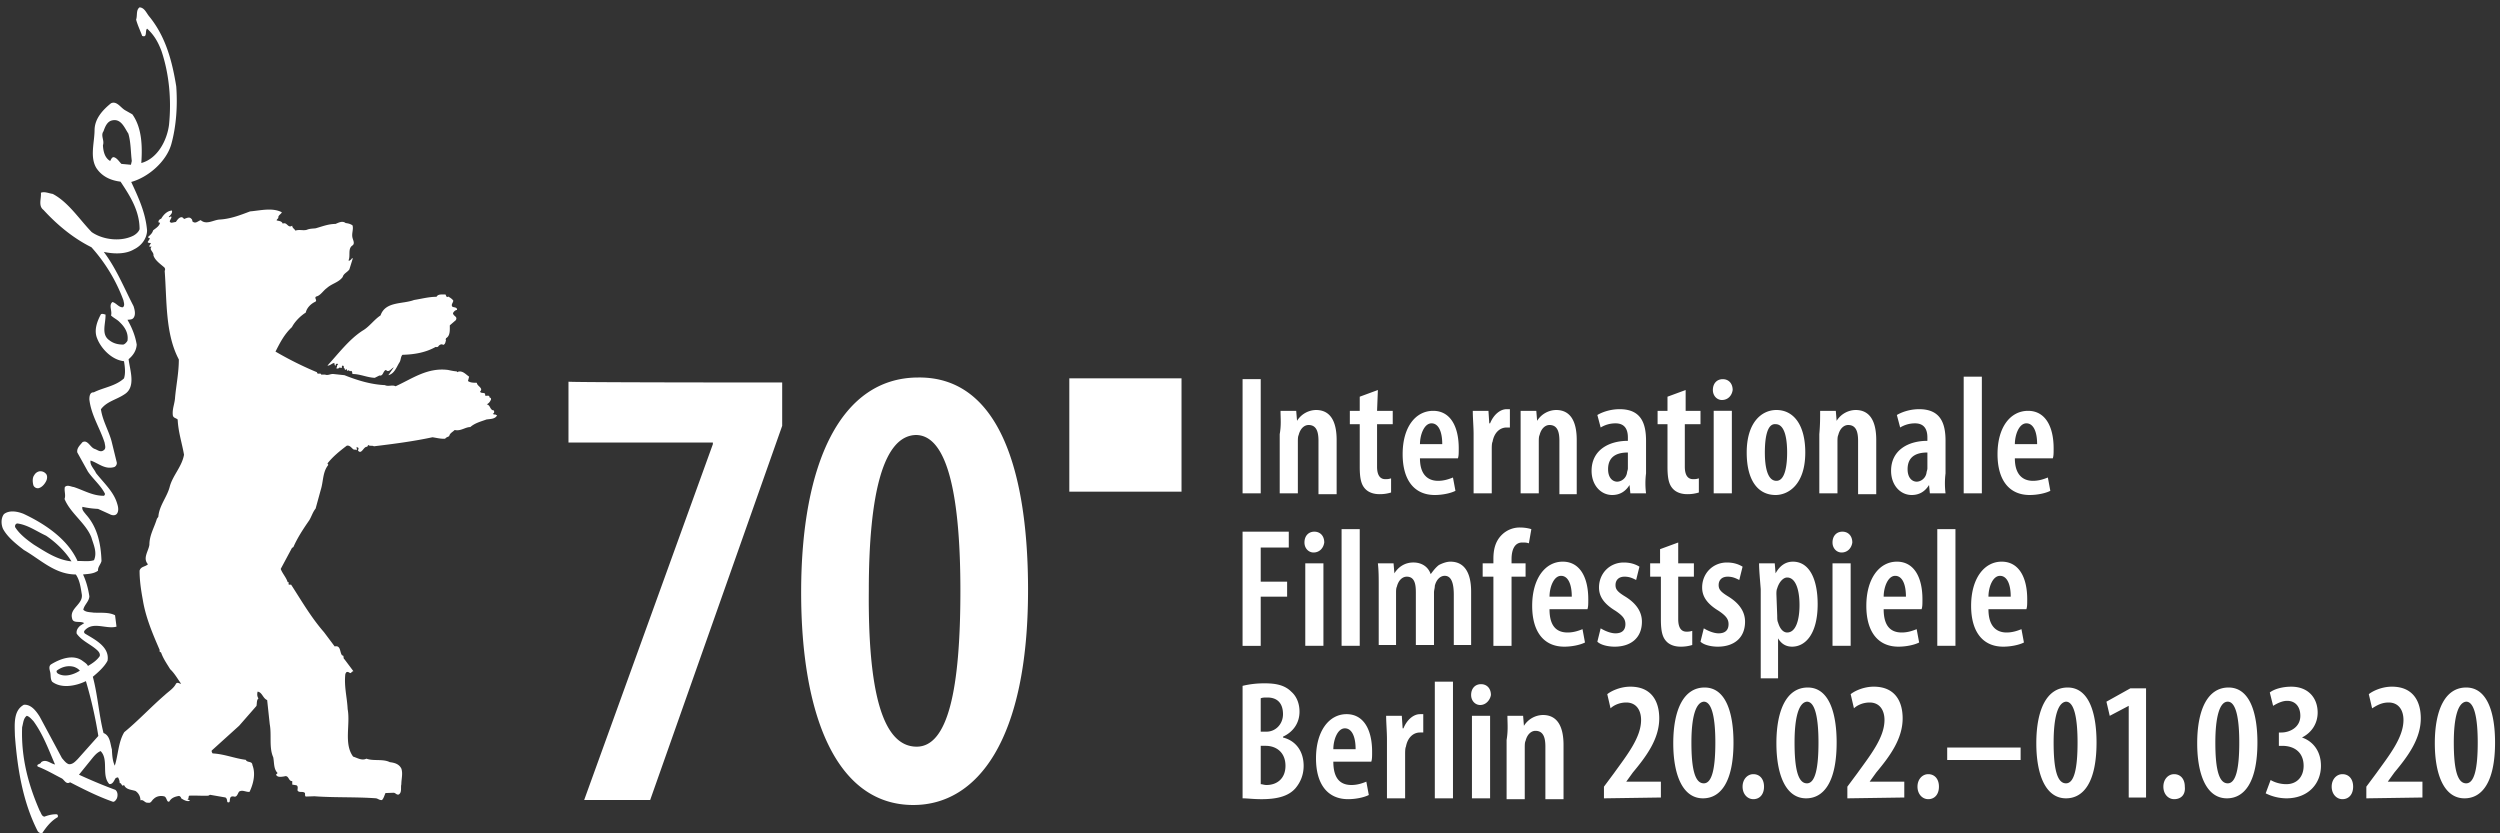 
<svg width="189" height="63" viebox="0 0 189 63" fill="none" xmlns="http://www.w3.org/2000/svg">
  <rect width="100%" height="100%" fill="#333333" stroke="none"/>
  <path fill-rule="evenodd" clip-rule="evenodd" d="M93.939 37.296h1.372v-8.631h-1.372v8.631zM96.808 31.06h1.185l.063.755a1.725 1.725 0 0 1 1.434-.819c1.061 0 1.56.82 1.56 2.268v4.095h-1.373v-4.032c0-.63-.125-1.197-.748-1.197-.312 0-.624.252-.749.756-.062.126-.062.315-.062.567v3.843h-1.372v-4.473c.124-.693.062-1.197.062-1.764zM104.106 31.06h1.185v1.007h-1.185v3.213c0 .756.312.945.624.945.125 0 .249 0 .436-.063v1.071a2.864 2.864 0 0 1-.873.126c-.437 0-.811-.126-1.06-.378-.312-.315-.437-.756-.437-1.7v-3.214h-.748V31.06h.748v-1.07l1.372-.505-.062 1.575zM109.034 33.58c0-1.009-.312-1.576-.811-1.576-.562 0-.874.882-.874 1.575h1.685zm-.312 2.771c.436 0 .811-.126 1.122-.252l.188 1.008c-.375.19-.998.315-1.56.315-1.559 0-2.432-1.134-2.432-3.087 0-2.079.998-3.276 2.307-3.276 1.31 0 1.934 1.197 1.934 2.835 0 .378 0 .567-.062.756h-2.87c0 1.26.624 1.701 1.373 1.701zM111.342 31.06h1.185l.062.944h.062c.25-.63.749-1.07 1.248-1.07h.249v1.385h-.249c-.499 0-.936.378-1.06 1.071-.063.126-.063.378-.063.63v3.276h-1.372v-4.473c0-.567-.062-1.197-.062-1.764zM114.959 31.06h1.185l.063.755a1.725 1.725 0 0 1 1.435-.819c1.06 0 1.559.82 1.559 2.268v4.095h-1.31v-4.032c0-.63-.125-1.197-.748-1.197-.312 0-.624.252-.749.756-.062.126-.062.315-.062.567v3.843h-1.373V31.06zM123.068 34.21c-.561 0-1.497.125-1.497 1.26 0 .692.375.944.686.944.312 0 .687-.252.749-.693 0-.063.062-.189.062-.315V34.21zm1.373 3.086h-1.186l-.062-.63c-.312.504-.748.756-1.31.756-.873 0-1.559-.756-1.559-1.827 0-1.575 1.31-2.268 2.744-2.268v-.252c0-.63-.249-1.07-.935-1.07-.437 0-.811.125-1.123.314l-.25-.945c.312-.189.936-.44 1.685-.44 1.621 0 1.996 1.07 1.996 2.393v2.457a6.048 6.048 0 0 0 0 1.512zM127.372 31.06h1.185v1.007h-1.185v3.213c0 .756.312.945.624.945.125 0 .25 0 .437-.063v1.071a2.866 2.866 0 0 1-.874.126c-.436 0-.811-.126-1.06-.378-.312-.315-.437-.756-.437-1.7v-3.214h-.748V31.06h.748v-1.07l1.373-.505v1.575h-.063zM129.555 37.296h1.373v-6.237h-1.373v6.237zm.624-7.056c-.374 0-.686-.315-.686-.756 0-.504.312-.819.749-.819.436 0 .748.315.748.819-.062.441-.374.756-.811.756zM133.423 34.21c0 1.07.187 2.141.873 2.141.686 0 .811-1.26.811-2.142 0-.882-.125-2.142-.873-2.142-.686-.063-.811 1.197-.811 2.142zm.811 3.212c-1.31 0-2.183-1.07-2.183-3.213 0-2.268 1.122-3.213 2.245-3.213 1.31 0 2.183 1.134 2.183 3.213 0 2.457-1.31 3.213-2.245 3.213zM137.602 31.06h1.185l.062.755a1.727 1.727 0 0 1 1.435-.819c1.061 0 1.56.82 1.56 2.268v4.095h-1.373v-4.032c0-.63-.124-1.197-.748-1.197-.312 0-.624.252-.749.756-.062.126-.062.315-.062.567v3.843h-1.372v-4.473c.062-.693.062-1.197.062-1.764zM145.711 34.21c-.562 0-1.497.125-1.497 1.26 0 .692.374.944.686.944.312 0 .686-.252.748-.693 0-.063.063-.189.063-.315V34.21zm1.372 3.086h-1.185l-.062-.63c-.312.504-.749.756-1.31.756-.874 0-1.56-.756-1.56-1.827 0-1.575 1.31-2.268 2.745-2.268v-.252c0-.63-.25-1.07-.936-1.07-.436 0-.811.125-1.123.314l-.249-.945c.312-.189.936-.44 1.684-.44 1.622 0 1.996 1.07 1.996 2.393v2.457a6.145 6.145 0 0 0 0 1.512zM148.455 37.296h1.373v-8.82h-1.373v8.82zM154.007 33.58c0-1.009-.312-1.576-.811-1.576-.561 0-.873.882-.873 1.575h1.684zm-.312 2.771c.437 0 .811-.126 1.123-.252l.187 1.008c-.374.19-.998.315-1.559.315-1.56 0-2.433-1.134-2.433-3.087 0-2.079.998-3.276 2.308-3.276 1.31 0 1.934 1.197 1.934 2.835 0 .378 0 .567-.063.756h-2.869c0 1.26.624 1.701 1.372 1.701zM97.432 40.194v1.197H95.31v2.583h1.996v1.134H95.31v3.717h-1.372v-8.63h3.493zM98.68 48.825h1.371v-6.237h-1.372v6.237zm.623-7.056c-.374 0-.686-.315-.686-.756 0-.504.312-.819.748-.819.437 0 .749.315.749.82-.063.44-.374.755-.811.755zM101.424 48.825h1.372v-8.82h-1.372v8.82zM104.168 42.588h1.185l.063.756c.312-.504.811-.82 1.435-.82.623 0 1.122.316 1.309.883.188-.252.375-.504.624-.693.25-.126.562-.252.873-.252.998 0 1.56.756 1.56 2.268v4.032h-1.31v-3.78c0-.756-.125-1.45-.686-1.45-.312 0-.624.253-.749.757 0 .189-.062.315-.062.504v3.969h-1.372v-3.97c0-.566-.063-1.196-.687-1.196-.311 0-.623.252-.748.756-.062.126-.062.315-.062.504v3.906h-1.31v-4.473c0-.63 0-1.134-.063-1.701zM112.901 43.596h-.811v-1.008h.811v-.315c0-.693.125-1.323.624-1.827a1.924 1.924 0 0 1 1.372-.567c.374 0 .686.063.873.126l-.187 1.07c-.187-.062-.312-.062-.499-.062-.624 0-.811.63-.811 1.26v.315h1.061v1.008h-1.061v5.229h-1.372v-5.23zM118.827 45.108c0-1.008-.312-1.575-.811-1.575-.562 0-.873.882-.873 1.575h1.684zm-.312 2.709c.436 0 .811-.126 1.123-.252l.187 1.008c-.375.189-.998.315-1.56.315-1.559 0-2.432-1.134-2.432-3.087 0-2.08.998-3.34 2.308-3.34 1.309 0 1.933 1.198 1.933 2.836 0 .378 0 .567-.062.756h-2.869c0 1.386.623 1.764 1.372 1.764zM122.133 47.88c.499 0 .748-.252.748-.693 0-.378-.187-.63-.748-1.008-.936-.567-1.248-1.134-1.248-1.764 0-1.071.811-1.89 1.871-1.89.499 0 .874.126 1.186.315l-.25 1.008c-.249-.126-.499-.252-.873-.252-.499 0-.686.315-.686.63s.124.504.748.882c.811.504 1.248 1.134 1.248 1.89 0 1.26-.874 1.89-2.059 1.89-.499 0-1.06-.126-1.31-.378l.25-1.008c.312.189.748.378 1.123.378zM126.873 42.588h1.185v1.008h-1.185v3.213c0 .756.312.945.624.945.125 0 .25 0 .437-.063v1.07a2.866 2.866 0 0 1-.874.127c-.436 0-.811-.126-1.06-.378-.312-.315-.437-.756-.437-1.701v-3.213h-.811v-1.008h.749v-1.071l1.372-.504v1.575zM129.93 47.88c.499 0 .748-.252.748-.693 0-.378-.187-.63-.748-1.008-.936-.567-1.248-1.134-1.248-1.764 0-1.071.811-1.89 1.872-1.89.499 0 .873.126 1.185.315l-.25 1.008c-.249-.126-.499-.252-.873-.252-.499 0-.686.315-.686.63s.125.504.748.882c.811.504 1.248 1.134 1.248 1.89 0 1.26-.873 1.89-2.059 1.89-.499 0-1.06-.126-1.31-.378l.25-1.008c.312.189.749.378 1.123.378zM134.358 46.557c0 .189 0 .378.063.504.187.63.499.756.686.756.686 0 .936-1.008.936-2.08 0-1.196-.312-2.078-.936-2.078-.312 0-.624.378-.749.819-.062.126-.062.315-.062.44l.062 1.639zm-1.372-3.97h1.185l.063.757c.312-.567.748-.882 1.31-.882 1.247 0 1.871 1.323 1.871 3.213 0 2.268-.936 3.213-1.934 3.213-.561 0-.873-.315-1.06-.63v3.024h-1.31V44.54c-.062-.82-.125-1.45-.125-1.953zM138.538 48.825h1.372v-6.237h-1.372v6.237zm.686-7.056c-.375 0-.686-.315-.686-.756 0-.504.311-.819.748-.819s.749.315.749.82c-.063.44-.375.755-.811.755zM144.089 45.108c0-1.008-.312-1.575-.811-1.575-.561 0-.873.882-.873 1.575h1.684zm-.312 2.709c.437 0 .811-.126 1.123-.252l.187 1.008c-.374.189-.998.315-1.559.315-1.56 0-2.433-1.134-2.433-3.087 0-2.08.998-3.34 2.308-3.34 1.31 0 1.934 1.198 1.934 2.836 0 .378 0 .567-.063.756h-2.869c0 1.386.624 1.764 1.372 1.764zM146.459 48.825h1.373v-8.82h-1.373v8.82zM152.011 45.108c0-1.008-.312-1.575-.811-1.575-.561 0-.873.882-.873 1.575h1.684zm-.312 2.709c.437 0 .811-.126 1.123-.252l.187 1.008c-.374.189-.998.315-1.559.315-1.56 0-2.433-1.134-2.433-3.087 0-2.08.998-3.34 2.308-3.34 1.31 0 1.933 1.198 1.933 2.836 0 .378 0 .567-.062.756h-2.869c0 1.386.686 1.764 1.372 1.764zM95.31 59.283c.126 0 .25.063.438.063.81 0 1.434-.504 1.434-1.449 0-1.008-.686-1.512-1.497-1.512h-.374v2.898zm0-3.969h.438c.686 0 1.247-.567 1.247-1.323 0-.693-.312-1.26-1.185-1.26-.187 0-.374 0-.5.063v2.52zm.313-3.654c.81 0 1.497.126 1.996.63.436.378.624.945.624 1.512 0 .82-.437 1.512-1.248 1.89v.063c.998.252 1.56 1.071 1.56 2.142 0 .693-.25 1.26-.624 1.701-.5.567-1.31.82-2.558.82-.624 0-1.06-.064-1.434-.064V51.85a6.891 6.891 0 0 1 1.684-.189zM102.484 56.637c0-1.008-.312-1.575-.811-1.575-.561 0-.873.882-.873 1.575h1.684zm-.312 2.709c.437 0 .811-.126 1.123-.252l.187 1.008c-.374.189-.998.315-1.559.315-1.56 0-2.433-1.134-2.433-3.087 0-2.08.998-3.34 2.308-3.34 1.31 0 1.934 1.198 1.934 2.836 0 .378 0 .567-.063.756H100.8c0 1.386.624 1.764 1.372 1.764zM104.792 54.117h1.185l.063.945h.062c.25-.63.749-1.071 1.248-1.071h.249v1.386h-.249c-.499 0-.936.378-1.061 1.07-.062.127-.062.379-.062.63v3.277h-1.373V55.88c0-.567-.062-1.26-.062-1.764zM108.472 60.354h1.373v-8.82h-1.373v8.82zM111.279 60.354h1.372v-6.237h-1.372v6.237zm.624-7.056c-.374 0-.686-.315-.686-.756 0-.504.312-.819.748-.819.437 0 .749.315.749.82-.063.377-.374.755-.811.755zM113.961 54.117h1.186l.062.756a1.725 1.725 0 0 1 1.435-.819c1.06 0 1.559.82 1.559 2.268v4.095h-1.372v-3.969c0-.63-.125-1.197-.749-1.197-.312 0-.624.252-.748.756-.063.126-.063.315-.063.567v3.843h-1.372v-4.473c.125-.756.062-1.26.062-1.827zM80.84 28.602h8.483v8.568H80.84v-8.568zM59.133 28.917v3.276l-9.98 28.287h-4.99l9.73-26.901v-.126H42.977v-4.599c0 .063 16.156.063 16.156.063zM77.72 44.604c0 11.403-3.867 16.254-8.67 16.254-5.925 0-8.483-6.993-8.483-16.065 0-9.765 2.994-16.254 8.858-16.254 6.237-.063 8.296 7.371 8.296 16.065zm-12.038.063c-.062 7.497.998 11.781 3.618 11.781 2.37 0 3.306-4.347 3.306-11.781 0-7.056-.936-11.781-3.368-11.781-2.433.063-3.556 4.347-3.556 11.781zM121.259 60.354v-.882l.749-1.008c.998-1.386 2.058-2.709 2.058-4.032 0-.756-.374-1.323-1.122-1.323-.562 0-.998.252-1.186.441l-.249-1.07c.312-.253.998-.568 1.746-.568 1.622 0 2.184 1.134 2.184 2.394 0 1.575-.998 2.898-1.996 4.095l-.499.693h2.619v1.197l-4.304.063zM131.052 56.133c0 3.024-.998 4.221-2.307 4.221-1.56 0-2.246-1.827-2.246-4.158 0-2.583.811-4.22 2.37-4.22 1.622 0 2.183 1.952 2.183 4.157zm-3.181 0c0 1.953.25 3.087.936 3.087.624 0 .873-1.134.873-3.087 0-1.827-.249-3.087-.873-3.087-.624.063-.936 1.197-.936 3.087zM132.55 60.417c-.437 0-.811-.378-.811-.945s.374-.945.811-.945c.499 0 .81.378.81.945s-.311.945-.81.945zM138.85 56.133c0 3.024-.999 4.221-2.308 4.221-1.56 0-2.246-1.827-2.246-4.158 0-2.583.811-4.22 2.37-4.22 1.622 0 2.184 1.952 2.184 4.157zm-3.182 0c0 1.953.25 3.087.936 3.087.624 0 .873-1.134.873-3.087 0-1.827-.249-3.087-.873-3.087-.624.063-.936 1.197-.936 3.087zM139.66 60.354v-.882l.749-1.008c.998-1.386 2.058-2.709 2.058-4.032 0-.756-.374-1.323-1.122-1.323-.562 0-.998.252-1.186.441l-.249-1.07c.312-.253.998-.568 1.746-.568 1.622 0 2.184 1.134 2.184 2.394 0 1.575-.998 2.898-1.996 4.095l-.499.693h2.619v1.197l-4.304.063zM145.773 60.417c-.436 0-.811-.378-.811-.945s.375-.945.811-.945c.499 0 .811.378.811.945s-.312.945-.811.945zM152.759 56.51v.946h-5.551v-.945h5.551zM158.498 56.133c0 3.024-.998 4.221-2.308 4.221-1.559 0-2.245-1.827-2.245-4.158 0-2.583.81-4.22 2.37-4.22 1.622 0 2.183 1.952 2.183 4.157zm-3.244 0c0 1.953.25 3.087.936 3.087.624 0 .873-1.134.873-3.087 0-1.827-.249-3.087-.873-3.087-.624.063-.936 1.197-.936 3.087zM160.931 53.361l-1.435.756-.25-1.07 1.809-1.009h1.186v8.253h-1.31v-6.93zM164.361 60.417c-.436 0-.81-.378-.81-.945s.374-.945.81-.945c.499 0 .811.378.811.945.063.567-.249.945-.811.945zM170.661 56.133c0 3.024-.998 4.221-2.308 4.221-1.559 0-2.245-1.827-2.245-4.158 0-2.583.811-4.22 2.37-4.22 1.622 0 2.183 1.952 2.183 4.157zm-3.181 0c0 1.953.25 3.087.936 3.087.624 0 .873-1.134.873-3.087 0-1.827-.249-3.087-.873-3.087s-.936 1.197-.936 3.087zM171.659 58.968c.312.19.749.315 1.186.315.81 0 1.309-.567 1.309-1.386 0-1.008-.686-1.512-1.621-1.512h-.25v-1.008h.187c.624 0 1.435-.378 1.435-1.26 0-.693-.374-1.134-.998-1.134-.374 0-.749.19-1.06.378l-.25-1.008c.312-.252.936-.44 1.622-.44 1.31 0 1.996.881 1.996 1.952 0 .82-.437 1.512-1.185 1.89.748.252 1.434.945 1.434 2.142 0 1.323-.935 2.457-2.619 2.457a3.557 3.557 0 0 1-1.56-.378l.374-1.008zM177.086 60.417c-.436 0-.811-.378-.811-.945s.375-.945.811-.945c.499 0 .811.378.811.945s-.312.945-.811.945zM178.895 60.354v-.882l.749-1.008c.998-1.386 2.058-2.709 2.058-4.032 0-.756-.374-1.323-1.123-1.323-.561 0-.935.252-1.247.441l-.25-1.07c.312-.253.998-.568 1.747-.568 1.621 0 2.183 1.134 2.183 2.394 0 1.575-.998 2.898-1.996 4.095l-.499.693h2.62v1.197l-4.242.063zM188.626 56.133c0 3.024-.998 4.221-2.308 4.221-1.56 0-2.246-1.827-2.246-4.158 0-2.583.811-4.22 2.371-4.22 1.621 0 2.183 1.952 2.183 4.157zm-3.119 0c0 1.953.249 3.087.936 3.087.623 0 .873-1.134.873-3.087 0-1.827-.25-3.087-.873-3.087-.624.063-.936 1.197-.936 3.087zM33.874 22.416c.131.066.304.176.393.308 0 .154-.197.309-.066.463.108.066.37.022.349.242-.153.022-.24.133-.305.243.021.242.37.242.218.529l-.459.396c0 .331.044.793-.283.97 0 .044-.065.11 0 .131-.044.133-.044.331-.218.375-.11-.088-.262-.022-.35.089-.043.088-.152.088-.217.065-.742.42-1.594.573-2.51.596-.152.153-.109.418-.24.594-.217.353-.37.837-.828.948l.414-.595c-.196.088-.393.44-.589.198-.24.067-.196.485-.501.42l-.35.176c-.588-.023-1.09-.288-1.68-.288-.043-.088 0-.22-.13-.241-.087.109-.152-.133-.218 0-.087 0-.087-.11-.109-.155-.023.044-.066.11-.131.066.044-.11-.11-.088-.066-.22 0-.022-.043-.066-.065-.088-.11 0-.087.11-.087.176-.067 0-.131 0-.152-.044-.046.044-.088.088-.176.088-.044.022-.087 0-.087-.044.087-.088 0-.198.131-.265-.023-.066-.087-.044-.13-.044-.088.044-.024.177-.11.133 0-.066-.087-.133-.021-.198-.198 0-.35.22-.546.198.83-.904 1.636-1.984 2.662-2.644.501-.287.873-.838 1.351-1.146.371-1.08 1.659-.838 2.532-1.168.566-.088 1.113-.242 1.7-.242.132-.243.46-.155.677-.177.044.066.087.287.197.155zM3.484 35.83c.109.132.088.353.022.506-.11.243-.327.507-.589.57a.359.359 0 0 1-.393-.219c-.065-.242-.087-.572.067-.769a.574.574 0 0 1 .392-.287.553.553 0 0 1 .501.2zm7.832-34.545c1.222 1.52 1.701 3.35 2.008 5.245.108 1.475 0 3.017-.371 4.362-.371 1.322-1.747 2.512-3.034 2.864.546 1.168 1.092 2.336 1.2 3.68-.021.617-.436 1.146-.98 1.41-.656.396-1.572.353-2.292.198.96 1.279 1.528 2.71 2.248 4.099.086.264.175.617.02.859-.108.176-.304.154-.478.176.327.573.588 1.19.698 1.873-.023.441-.262.816-.612 1.102.088.815.59 2.116-.327 2.666-.588.397-1.33.528-1.767 1.124.131.882.59 1.61.807 2.423l.393 1.604c.022.177-.109.332-.24.352-.698.177-1.178-.33-1.744-.505-.066.353.283.638.413.947.589.747 1.332 1.407 1.593 2.289.066.199.131.464.044.683-.11.286-.415.243-.611.131l-.872-.395a6.894 6.894 0 0 1-1.18-.155c-.065.222.132.397.263.574.873.97 1.135 2.225 1.178 3.525-.066.264-.284.44-.262.727-.327.243-.741.243-1.134.286.24.507.393 1.081.479 1.654-.021.396-.392.639-.458 1.013.196.199.502.176.786.22.567.023 1.155-.044 1.614.198l.11.86c-.786.22-1.79-.44-2.422.308-.044.066-.044.155.043.22.72.442 1.876.991 1.702 2.048-.24.465-.72.884-1.113 1.214.371 1.387.458 2.864.808 4.252.502.2.502.792.633 1.235.021.418.042.857.218 1.234.261-.794.261-1.785.719-2.534 1.048-.86 2.029-1.917 3.076-2.82.283-.265.655-.486.83-.839.108-.154.262 0 .393 0-.262-.351-.48-.77-.83-1.1-.24-.398-.524-.795-.677-1.235-.02-.066-.196-.088-.108-.2-.524-1.21-1.07-2.467-1.288-3.832-.13-.706-.24-1.433-.24-2.182.088-.33.437-.286.633-.486-.414-.461.044-.99.11-1.476 0-.725.37-1.299.566-1.96l.11-.154c.065-.86.676-1.5.872-2.315.24-.834.917-1.495 1.069-2.375-.152-.88-.437-1.716-.48-2.663-.153-.133-.35-.11-.37-.353-.045-.462.152-.859.174-1.322.088-.947.284-1.87.284-2.864-1.027-1.939-.896-4.385-1.07-6.698.067-.11.022-.243-.087-.31-.283-.242-.654-.506-.763-.859.043-.264-.371-.44-.131-.66h-.175c-.021-.089.088-.177.11-.265-.066-.043-.175.023-.241-.088l.175-.264c-.043-.044-.153-.022-.131-.133.174-.153.305-.264.37-.484.219-.176.46-.309.524-.573l-.109-.022c-.043-.132.065-.242.196-.287.175-.307.459-.594.808-.616.066.198-.13.353-.24.484.087.066.108-.066.197-.022.064.154-.306.397.021.463l.327-.066c.088-.132.219-.33.393-.352.087-.023.175.066.218.132.153-.044.393-.198.546-.023.066.045.086.132.086.2.24.22.415-.024.633-.09.415.375.938 0 1.397-.043.85-.044 1.57-.33 2.334-.618.785-.065 1.68-.308 2.4.067-.044.133-.306.243-.262.418-.022.066-.13.11-.13.199.174.044.392.044.457.242.35-.154.371.375.72.154 0 .177.175.243.24.375.306-.11.589.021.872-.066.197-.088.459-.088.655-.11.48-.133.96-.331 1.505-.331.219-.088.524-.265.765-.066.195.022.37.066.523.177.087.309-.088.616 0 .947.043.176.174.397.022.55-.415.243-.153.794-.328 1.147.065.065.131-.023.197-.067.043-.044.043-.11.13-.088l-.261.838c-.153.22-.437.308-.503.572-.304.419-.807.485-1.199.838-.283.198-.48.572-.807.639-.175.11.11.286-.066.396-.348.155-.654.485-.719.816-.415.264-.83.683-1.048 1.102-.589.55-.917 1.211-1.243 1.85a26.188 26.188 0 0 0 3.14 1.564c0 .22.307 0 .307.177h.306c.218.087.393-.067.632-.045l.828.089c.94.375 1.986.705 3.055.75.262.132.567-.045.807.088 1.266-.574 2.4-1.433 3.971-1.235.196.044.414.088.633.11.065 0 .065.11.13.023.35-.09.567.198.829.374l-.087.33c.175.133.437.133.676.133-.02.242.524.397.24.662.044.197.458 0 .372.285.108.11.326-.088.348.176.13 0 .13.155.066.22a.606.606 0 0 1-.283.287c.305.067.217.44.545.463.021.088.042.22-.088.242.044.066.13.066.219.066.042.065.065.045.109.045-.131.308-.524.286-.808.33-.415.154-.872.264-1.221.573-.393 0-.721.33-1.178.22-.153.154-.371.242-.415.462-.087.065-.24.089-.306.198-.348.023-.654-.067-.96-.11-1.439.309-2.945.506-4.428.683-.153-.088-.305.02-.436-.11 0 .065-.065.088-.065.153-.284-.065-.416.617-.699.287l.044-.199-.153-.088.023.265c-.066-.089-.199-.023-.285-.089-.152-.132-.262-.307-.48-.265-.523.399-1.047.815-1.461 1.344l.065.11c-.436.528-.37 1.253-.567 1.87l-.393 1.431c-.218.265-.305.596-.48.883-.458.661-.894 1.323-1.2 2.026l-.109.067-.85 1.586c.13.353.414.639.523.992.022.022.088 0 .088.065-.022.045-.044.132.043.132h.131c.785 1.212 1.506 2.469 2.487 3.593l.808 1.078c.479-.11.37.464.567.683.173-.02.043.222.173.288l.677.903c-.153 0-.174.242-.327.088-.066-.021-.152-.065-.218 0l-.065.11c-.11.948.13 1.763.173 2.665.218 1.168-.305 2.623.415 3.593.305.088.655.33 1.004.154.523.2 1.244 0 1.767.264.349.044.698.133.873.486.13.374 0 .793 0 1.189-.066.222.065.618-.197.772-.174.044-.24-.133-.393-.133l-.61.022c-.087.2-.132.397-.262.528-.196.022-.305-.11-.457-.131-1.528-.111-3.208-.044-4.648-.154l-.654.022c-.088-.044-.045-.176-.066-.265-.153-.176-.48.023-.567-.22.022-.154.065-.353-.13-.376l-.263-.042v-.265c-.305.022-.24-.485-.61-.353-.197.022-.459.088-.59-.087-.065-.09.066-.09.087-.177-.305-.309-.24-.772-.326-1.19-.328-.726-.11-1.674-.262-2.49l-.196-1.829c-.328-.132-.372-.594-.722-.638-.043.176-.043.374.067.506-.152.133-.11.375-.152.573l-1.31 1.499-2.072 1.873c-.023.087.022.154.065.22.873.044 1.657.375 2.51.485.108.242.479.064.5.396.262.661.066 1.433-.218 2.027-.283.023-.523-.177-.785-.023-.109.133-.153.441-.392.376-.11-.022-.262-.022-.285.132-.065.088.044.397-.217.285-.022-.132-.022-.285-.153-.35l-1.156-.2-.13.067c-.503.021-.918-.023-1.442 0-.086.066 0 .264-.152.264l.218.11c-.197.108-.48-.044-.675-.176 0-.066-.088-.177-.175-.177-.262.044-.568.133-.72.42-.196.087-.175-.265-.35-.375-.262-.088-.61-.044-.828.175-.153.11-.197.353-.437.287-.24.044-.327-.264-.567-.176a.852.852 0 0 0-.37-.705c-.306-.11-.721-.088-.873-.463-.175.198-.175-.176-.327-.133a.805.805 0 0 0-.131-.439l-.154.043c-.108.088-.196.508-.501.464-.61-.661-.023-1.852-.655-2.49-.349.132-.61.528-.851.814l-.785.97c.902.418 1.819.8 2.75 1.146.196.154.196.462.108.661-.066.11-.152.242-.283.242-1.134-.397-2.182-.926-3.25-1.476-.285.198-.437-.176-.612-.286-.61-.31-1.2-.661-1.832-.903-.131-.2.217-.155.262-.331.37-.265.699.11 1.047.176-.48-1.102-.896-2.27-1.637-3.284-.153-.154-.305-.35-.502-.396-.261.199-.261.55-.349.86-.087 2.313.48 4.383 1.33 6.323.11.154.131.397.35.441.305-.11.611-.199.96-.176.066.044.088.154.043.22-.479.264-.85.728-1.156 1.19-.152.045-.305-.044-.37-.176-1.09-2.16-1.506-4.605-1.702-7.162-.021-.881-.13-1.916.677-2.356.545-.045.938.483 1.198.902l1.68 3.13c.154.175.307.396.524.461.285.023.481-.197.677-.396l1.55-1.74a32.76 32.76 0 0 0-.94-4.144c-.719.354-1.831.596-2.551.045-.154-.22-.088-.506-.154-.75-.043-.175-.13-.44.088-.572.655-.397 1.658-.794 2.378-.243.153.11.328.22.393.374.304-.175.676-.417.894-.748.044-.199-.087-.352-.24-.485-.502-.44-1.112-.66-1.505-1.211-.044-.242.087-.441.262-.596l.305-.198c-.284-.198-.851.066-.917-.374-.195-.749.808-1.036.743-1.763-.088-.55-.154-1.101-.459-1.543-1.57 0-2.662-1.122-3.926-1.85-.568-.441-1.222-.947-1.572-1.586-.152-.33-.174-.815.066-1.126.415-.328 1.048-.196 1.483-.02 1.549.727 3.317 1.872 4.08 3.569.393-.022.873.065 1.244-.067.262-.593-.044-1.189-.196-1.717-.416-1.08-1.593-1.83-2.03-2.91.11-.308-.043-.594.023-.902.196-.199.458-.022.675 0 .743.242 1.419.661 2.248.661.065 0 .108-.067.108-.156-.305-.615-.894-1.1-1.286-1.671L5.841 34.2c-.044-.33.195-.527.392-.77.393-.22.589.396.916.505.219.069.437.287.677.111.217-.132.108-.373.086-.572-.348-1.1-1.025-2.091-1.156-3.281 0-.244.044-.551.328-.53.742-.374 1.636-.46 2.29-1.057.132-.397.066-.903 0-1.3-.894-.088-1.722-.926-2.028-1.719-.262-.617 0-1.3.283-1.829.11-.065.24 0 .349.023.022.682-.349 1.498.284 1.939.305.242.655.33 1.048.33.13-.022.262-.176.327-.286.086-.552-.175-1.015-.568-1.388-.196-.22-.48-.33-.676-.53.108-.33-.197-.77.108-1.013.285.066.481.419.786.397.175-.133.066-.374.044-.53a12.464 12.464 0 0 0-2.42-4.009c-1.333-.661-2.555-1.653-3.623-2.82-.414-.309-.154-.86-.196-1.3.283-.11.589.044.893.088 1.18.617 2.009 1.917 2.946 2.886.85.595 2.226.749 3.164.265.195-.11.393-.287.457-.485 0-1.388-.719-2.512-1.44-3.592-.719-.088-1.397-.374-1.831-1.036-.502-.837-.132-1.938-.132-2.886.022-.837.59-1.476 1.244-2.005.436-.198.72.33 1.07.53l.544.308c.72 1.013.764 2.379.676 3.68 1.222-.332 1.941-1.697 2.095-2.887.196-1.94 0-3.879-.568-5.575-.24-.64-.545-1.212-1.09-1.697-.175.155.043.706-.372.55-.151-.418-.348-.814-.458-1.233.11-.308-.02-.727.262-.926.393.023.524.463.764.728zm-1.614 8.813c.196.662.175 1.388.262 2.072l-.066.287-.72-.067c-.175-.176-.327-.44-.567-.506-.152-.023-.218.176-.283.286-.393-.22-.524-.705-.546-1.19.13-.375-.196-.727.044-1.058.108-.309.262-.727.633-.815.698-.176.96.573 1.243.992zM3.484 40.5c.72.485 1.461 1.19 1.92 1.94-1.068-.11-1.941-.706-2.837-1.258-.5-.352-1.067-.77-1.417-1.32-.044-.112.022-.287.174-.287.786.11 1.44.594 2.16.925zm2.552 10.202c-.436.286-1.133.529-1.657.22-.066-.043-.131-.131-.087-.22.37-.286.85-.418 1.308-.286.175.065.328.154.436.286" fill="#fff"/>
</svg>